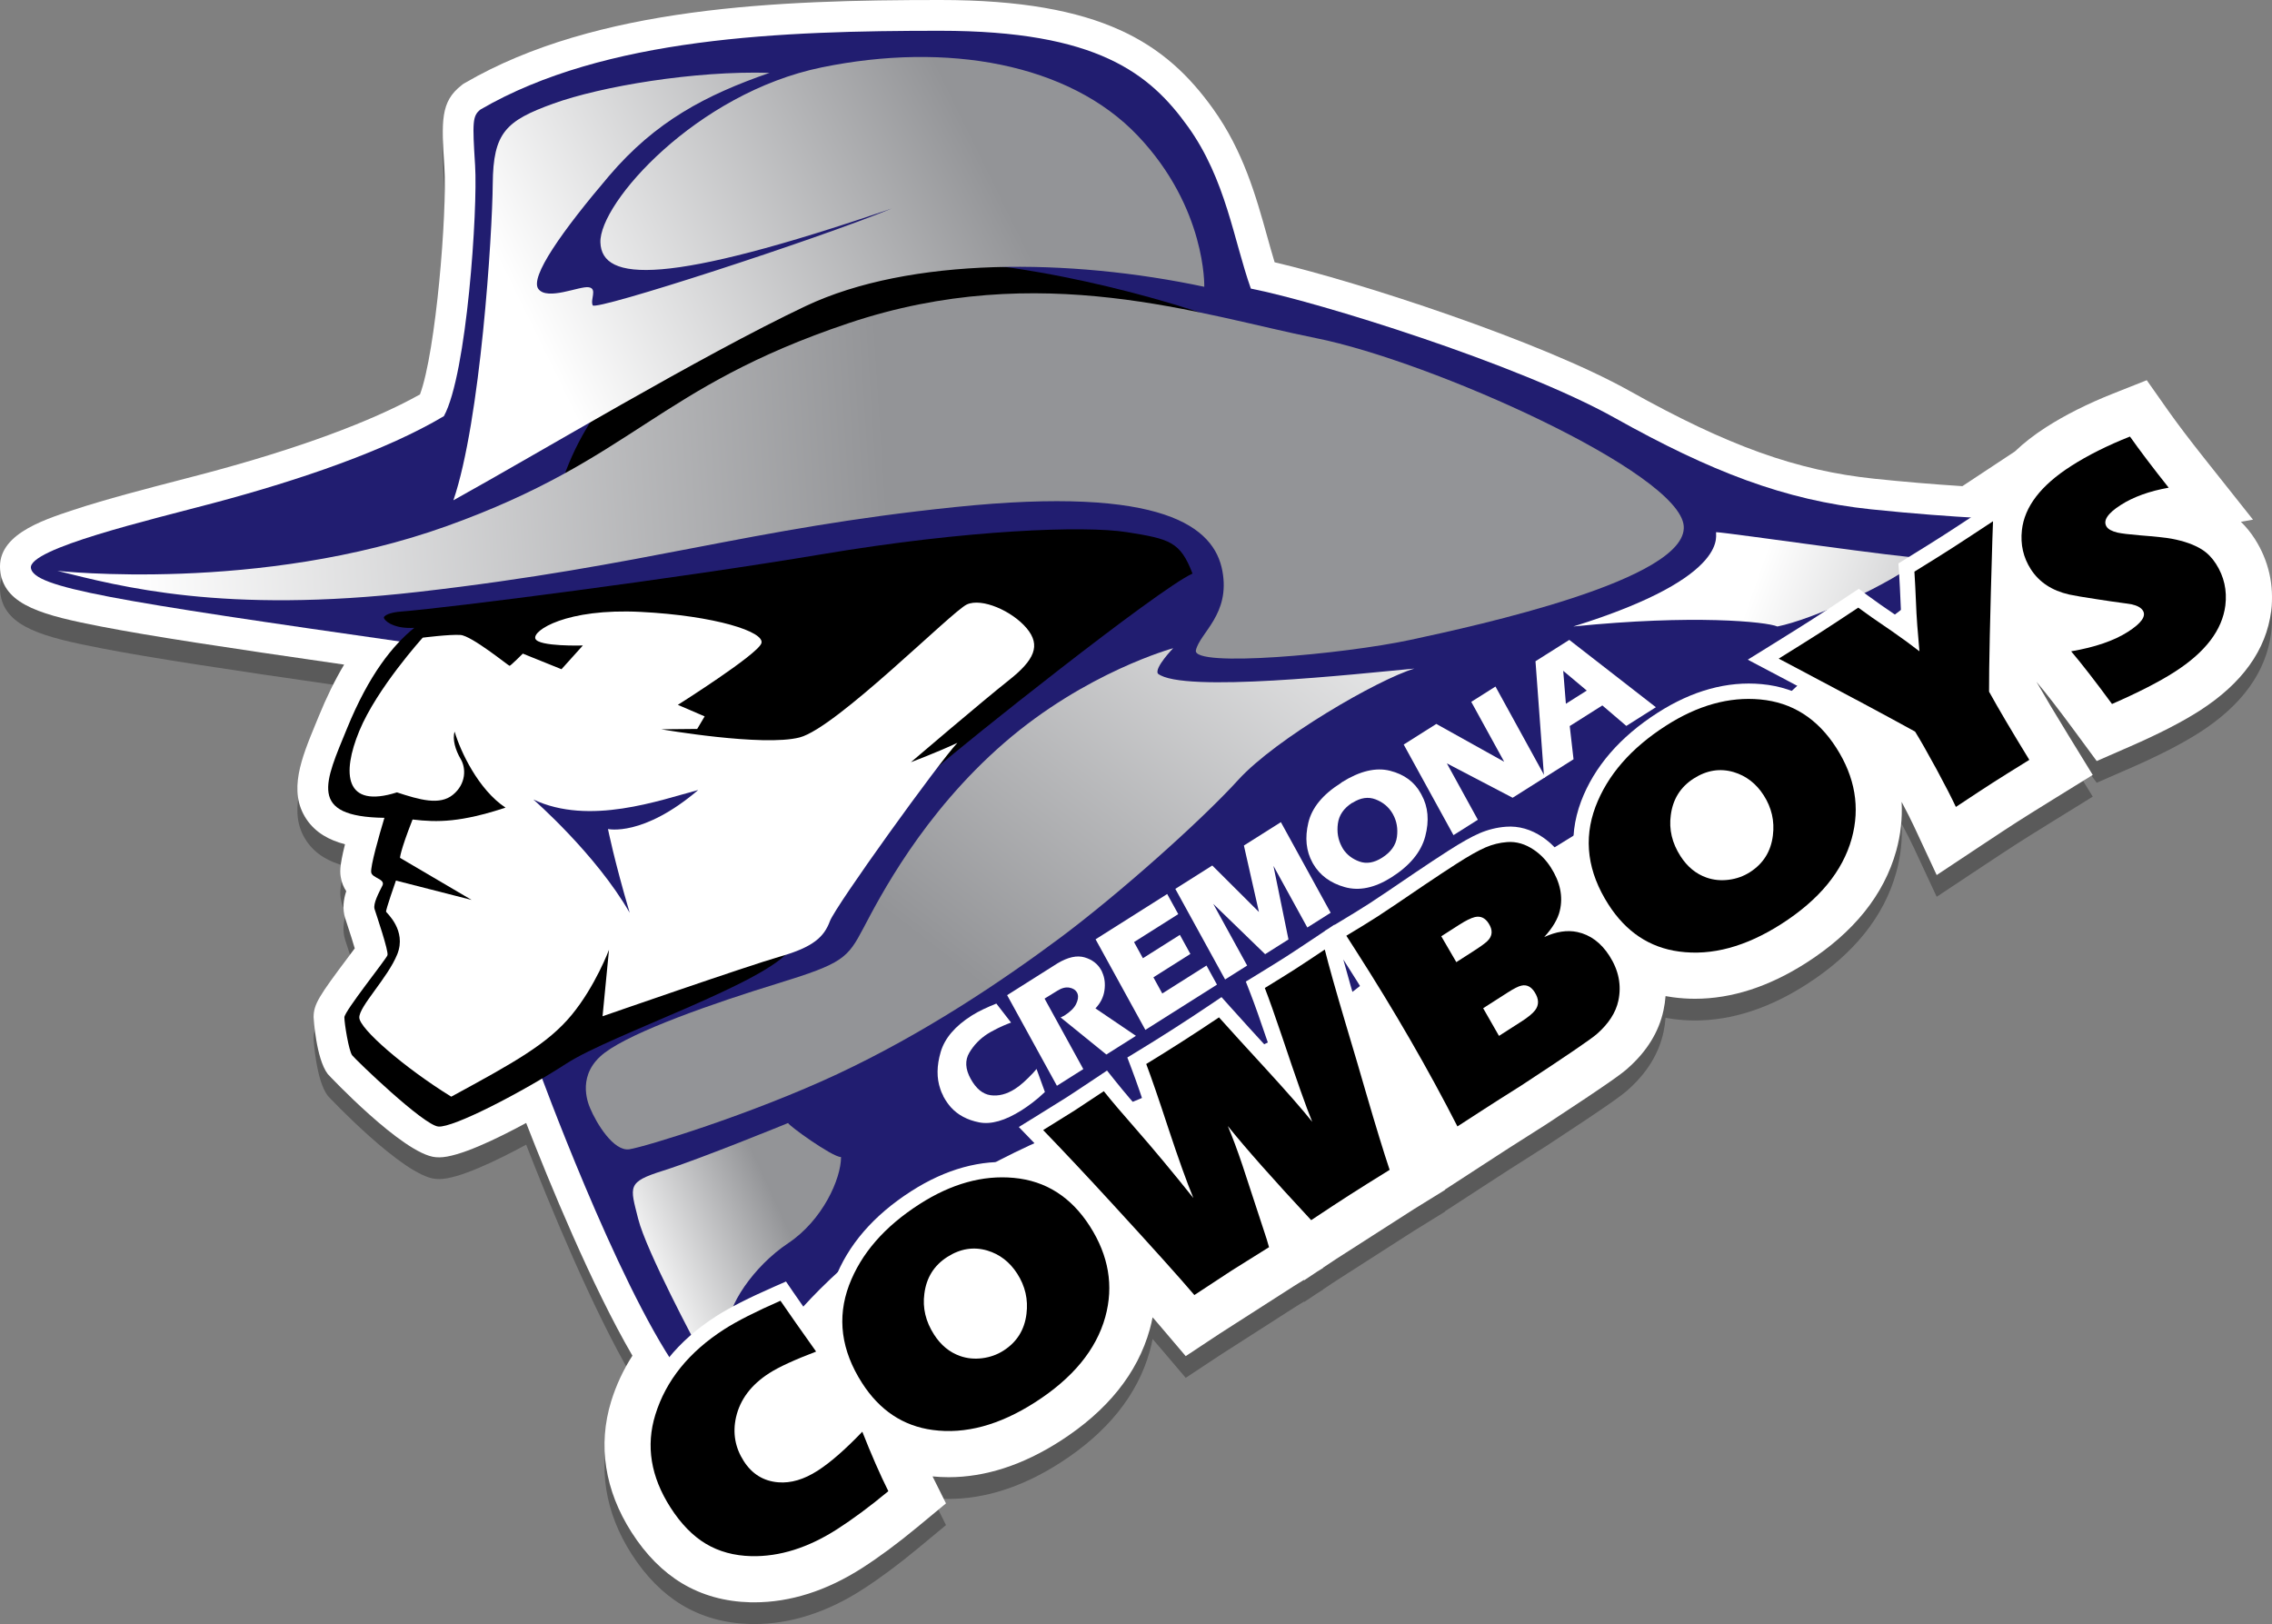 <?xml version="1.0" encoding="utf-8"?>
<!-- Generator: Adobe Illustrator 16.0.0, SVG Export Plug-In . SVG Version: 6.00 Build 0)  -->
<!DOCTYPE svg PUBLIC "-//W3C//DTD SVG 1.1//EN" "http://www.w3.org/Graphics/SVG/1.1/DTD/svg11.dtd">
<svg version="1.1" xmlns="http://www.w3.org/2000/svg" xmlns:xlink="http://www.w3.org/1999/xlink" x="0px" y="0px"
	 width="418.57px" height="299.204px" viewBox="0 0 418.57 299.204" enable-background="new 0 0 418.57 299.204"
	 xml:space="preserve">
<rect x="0" y="0" width="418.57" height="299.204" fill="#808080" stroke="none"/>
<g id="图层_1">
	<path opacity="0.3" d="M138.245,299.197c-4.686-0.117-8.913-1.293-12.589-3.497c-3.538-2.123-6.664-5.28-9.295-9.385
		c-4.956-7.731-6.253-16.096-3.753-24.188c0.914-2.951,2.221-5.753,3.901-8.369c-7.495-12.871-15.314-31.929-19.575-42.873
		c-5.522,2.991-12.486,6.337-16.012,6.337c-0.24,0-0.467-0.012-0.679-0.031c-5.98-0.543-19.743-15.169-19.855-15.313
		c-2.171-2.823-2.613-10.387-2.613-10.457c0-2.397,0.969-3.881,6.413-11.138c0.377-0.503,0.793-1.058,1.167-1.561
		c-0.28-0.962-0.734-2.423-1.462-4.634c-0.14-0.424-0.245-0.745-0.298-0.914c-0.548-1.753-0.312-3.455,0.193-4.992
		c-0.452-0.672-0.818-1.494-0.99-2.497c-0.15-0.882-0.315-1.85,0.761-6.145c-2.836-0.729-5.442-2.102-7.139-4.673
		c-3.376-5.118-0.887-11.161,1.748-17.559l0.527-1.284c1.461-3.575,3.021-6.758,4.702-9.582
		c-22.186-3.196-35.703-5.257-44.689-6.998c-10.606-2.055-17.631-3.851-18.61-9.863c-1.112-6.834,7.323-9.619,13.483-11.653
		c5.922-1.955,13.432-3.902,19.466-5.468c1.75-0.453,3.392-0.879,4.855-1.269c16.915-4.504,30.503-9.508,39.471-14.525
		c2.949-7.929,5.014-33.513,4.496-41.81c-0.535-8.56-0.756-12.104,3.179-15.163l0.3-0.233l0.329-0.191
		C109.892,5.18,143.548,4,173.195,4c29.789,0,41.641,8.007,50.273,20.029c5.592,7.789,7.929,16.155,9.989,23.537
		c0.46,1.646,0.904,3.237,1.366,4.754c15.544,3.638,48.948,14.503,65.391,23.699C318.357,86.166,331,90.702,345.306,92.197
		c5.414,0.566,10.862,1.025,16.224,1.369l9.664-6.385c1.646-1.576,3.565-3.068,5.756-4.473c3.529-2.262,7.672-4.344,12.313-6.187
		l6.235-2.474l3.857,5.481c1.716,2.435,4.019,5.475,6.843,9.031l8.871,11.175l-2.231,0.395c0.959,0.93,1.817,1.985,2.571,3.161
		c2.54,3.965,3.58,8.553,3.01,13.27c-0.909,7.18-5.345,13.352-13.186,18.378c-3.217,2.062-7.501,4.267-12.734,6.551l-6.222,2.719
		l-4.029-5.47c-2.938-3.992-5.315-7.063-7.071-9.135c1.559,2.725,3.548,6.058,5.932,9.938l4.437,7.224l-7.212,4.459
		c-3.063,1.896-5.301,3.292-6.642,4.153c-1.351,0.865-3.592,2.337-6.656,4.37l-8.238,5.467l-4.173-8.961
		c-0.509-1.094-1.277-2.611-2.29-4.526c0.163,3.001-0.167,6.028-0.998,9.035c-2.252,8.086-7.817,15.016-16.547,20.61
		c-6.865,4.401-13.765,6.633-20.508,6.633c-1.356,0-2.729-0.092-4.08-0.274c-0.457-0.062-0.91-0.134-1.358-0.217
		c-0.064,0.869-0.188,1.74-0.375,2.61c-0.848,3.994-3.086,7.612-6.65,10.746c-0.934,0.834-2.96,2.407-14.853,10.201l-6.992,4.447
		c-0.781,0.5-2.395,1.548-4.831,3.132l-6.942,4.513l0.019,0.058l-5.735,3.542l-14.294,9.163l-2.435,1.62l0.013,0.041l-1.104,0.686
		l-2.405,1.601l-0.063-0.067l-1.916,1.19l-13.617,8.729l-6.219,4.115l-4.883-5.744c-0.359-0.423-0.765-0.893-1.215-1.411
		c-0.145,0.741-0.318,1.481-0.522,2.22c-2.251,8.084-7.816,15.015-16.545,20.609c-6.867,4.402-13.767,6.634-20.509,6.634
		c-0.984,0-1.977-0.048-2.964-0.145l2.472,4.97l-5.19,4.3c-3.641,3.017-7.098,5.579-10.275,7.615
		c-6.537,4.19-13.225,6.314-19.879,6.314C138.702,299.204,138.474,299.202,138.245,299.197z"/>
	<path fill="#FFFFFF" d="M138.245,295.197c-4.686-0.117-8.913-1.293-12.589-3.497c-3.538-2.123-6.664-5.28-9.295-9.385
		c-4.956-7.731-6.253-16.096-3.753-24.188c0.914-2.951,2.221-5.753,3.901-8.369c-7.495-12.871-15.314-31.929-19.575-42.873
		c-5.522,2.991-12.486,6.337-16.012,6.337c-0.24,0-0.467-0.012-0.679-0.031c-5.98-0.543-19.743-15.169-19.855-15.313
		c-2.171-2.823-2.613-10.387-2.613-10.457c0-2.397,0.969-3.881,6.413-11.138c0.377-0.503,0.793-1.058,1.167-1.561
		c-0.28-0.962-0.734-2.423-1.462-4.634c-0.14-0.424-0.245-0.745-0.298-0.914c-0.548-1.753-0.312-3.455,0.193-4.992
		c-0.452-0.672-0.818-1.494-0.99-2.497c-0.15-0.882-0.315-1.85,0.761-6.145c-2.836-0.729-5.442-2.102-7.139-4.673
		c-3.376-5.118-0.887-11.161,1.748-17.559l0.527-1.284c1.461-3.575,3.021-6.758,4.702-9.582
		c-22.186-3.196-35.703-5.257-44.689-6.998c-10.606-2.055-17.631-3.851-18.61-9.863c-1.112-6.834,7.323-9.619,13.483-11.653
		c5.922-1.955,13.432-3.902,19.466-5.468c1.75-0.453,3.392-0.879,4.855-1.269c16.915-4.504,30.503-9.508,39.471-14.525
		c2.949-7.929,5.014-33.513,4.496-41.81c-0.535-8.56-0.756-12.104,3.179-15.163l0.3-0.233l0.329-0.191
		C109.892,1.18,143.548,0,173.195,0c29.789,0,41.641,8.007,50.273,20.029c5.592,7.789,7.929,16.155,9.989,23.537
		c0.46,1.646,0.904,3.237,1.366,4.754c15.544,3.638,48.948,14.503,65.391,23.699C318.357,82.166,331,86.702,345.306,88.197
		c5.414,0.566,10.862,1.025,16.224,1.369l9.664-6.385c1.646-1.576,3.565-3.068,5.756-4.473c3.529-2.262,7.672-4.344,12.313-6.187
		l6.235-2.474l3.857,5.481c1.716,2.435,4.019,5.475,6.843,9.031l8.871,11.175l-2.231,0.395c0.959,0.93,1.817,1.985,2.571,3.161
		c2.54,3.965,3.58,8.553,3.01,13.27c-0.909,7.18-5.345,13.352-13.186,18.378c-3.217,2.062-7.501,4.267-12.734,6.551l-6.222,2.719
		l-4.029-5.47c-2.938-3.992-5.315-7.063-7.071-9.135c1.559,2.725,3.548,6.058,5.932,9.938l4.437,7.224l-7.212,4.459
		c-3.063,1.896-5.301,3.292-6.642,4.153c-1.351,0.865-3.592,2.337-6.656,4.37l-8.238,5.467l-4.173-8.961
		c-0.509-1.094-1.277-2.611-2.29-4.526c0.163,3.001-0.167,6.028-0.998,9.035c-2.252,8.086-7.817,15.016-16.547,20.61
		c-6.865,4.401-13.765,6.633-20.508,6.633c-1.356,0-2.729-0.092-4.08-0.274c-0.457-0.062-0.91-0.134-1.358-0.217
		c-0.064,0.869-0.188,1.74-0.375,2.61c-0.848,3.994-3.086,7.612-6.65,10.746c-0.934,0.834-2.96,2.407-14.853,10.201l-6.992,4.447
		c-0.781,0.5-2.395,1.548-4.831,3.132l-6.942,4.513l0.019,0.058l-5.735,3.542l-14.294,9.163l-2.435,1.62l0.013,0.041l-1.104,0.686
		l-2.405,1.601l-0.063-0.067l-1.916,1.19l-13.617,8.729l-6.219,4.115l-4.883-5.744c-0.359-0.423-0.765-0.893-1.215-1.411
		c-0.145,0.741-0.318,1.481-0.522,2.22c-2.251,8.084-7.816,15.015-16.545,20.609c-6.867,4.402-13.767,6.634-20.509,6.634
		c-0.984,0-1.977-0.048-2.964-0.145l2.472,4.97l-5.19,4.3c-3.641,3.017-7.098,5.579-10.275,7.615
		c-6.537,4.19-13.225,6.314-19.879,6.314C138.702,295.204,138.474,295.202,138.245,295.197z"/>
</g>
<g id="图层_1_copy">
	<path fill="#211D70" d="M344.716,93.835c-15.938-1.666-29.604-6.989-47.27-16.869c-17.668-9.881-54.668-21.381-67-23.797
		c-3.168-8.917-4.584-20.084-11.584-29.834S202.195,5.669,173.195,5.669s-61.75,1.166-84.667,14.5c-1.5,1.166-1.5,2.333-1,10.333
		s-1.5,38.417-5.75,46.167c-10.5,6.25-26.312,11.712-42.417,16c-11.583,3.083-34.25,8.416-33.667,12
		c0.583,3.583,14.75,5.916,70.167,13.833c8.833,11.583,6.25,15.917,6.25,15.917l1.083,44.083l16.083,18.583
		c0,0,14.167,38.833,25.5,55.166c12.083-2.166,21.75-9.832,21.75-9.832s15.447-19.334,45.974-32.667
		c14.942-6.417,33.36-13.444,45.61-20.015c12.25-6.568,17.25-12.516,17.25-12.516l9.834-8.553l19.486-11.5l10.264-6.334l26.166-13
		l7.166-8.875l4.918-4.542l10.5-3.5l4.582-7.083l23.918-18.083C372.196,95.752,360.653,95.502,344.716,93.835z"/>
	<linearGradient id="SVGID_1_" gradientUnits="userSpaceOnUse" x1="322.588" y1="109.306" x2="386.335" y2="131.805">
		<stop  offset="0" style="stop-color:#FFFFFF"/>
		<stop  offset="1" style="stop-color:#939497"/>
	</linearGradient>
	<path fill="url(#SVGID_1_)" d="M316.196,98.044c-0.5-0.025,3.811,8-26.346,17.375c22.096-2.25,35.596-0.875,37.596,0
		c6.326-1.242,21.125-7.875,26.75-12.625C351.204,102.9,318.696,98.169,316.196,98.044z"/>
	<path d="M207.633,98.044c-7.875-1.25-29.375-0.438-56.188,4.063s-68.75,9.875-77.563,10.563c-1.938,0.125-3.396,0.745-3.125,1.25
		c0.481,0.896,2.375,1.938,5.563,1.75c-3.938,3.188-8.313,8.563-12.375,18.5s-7.346,16.303,6.875,16.5
		c-1,3.313-2.612,9-2.431,10.063s2.681,1.188,2.056,2.438s-1.75,3.313-1.438,4.313s2.625,7.75,2.375,8.5s-7.938,10.313-7.938,11.438
		s0.813,6.188,1.438,7s13.125,12.875,15.875,13.125s15.313-6.25,23.625-11.625s37.063-14.875,41.313-21.125
		s4.938-10.875,4.938-10.875l5.688-21.188l12.438,0.188c0,0,0.195,1.877,4.066-1.656c3.871-3.531,40.56-32.781,46.872-35.594
		C217.446,99.794,215.509,99.294,207.633,98.044z"/>
	<linearGradient id="SVGID_2_" gradientUnits="userSpaceOnUse" x1="117.616" y1="235.437" x2="143.864" y2="223.438">
		<stop  offset="0" style="stop-color:#FFFFFF"/>
		<stop  offset="1" style="stop-color:#939497"/>
	</linearGradient>
	<path fill="url(#SVGID_2_)" d="M145.195,206.896c0,0.398,8.125,6.273,9.75,6.273c0,4-3.375,11.625-9.75,15.875
		s-11.375,11.75-11,15.625c-2,3-5.735,3.375-5.735,3.375s-9.39-17.5-10.89-23.5s-2.125-6.75,4.625-8.875
		S145.195,206.896,145.195,206.896z"/>
	<linearGradient id="SVGID_3_" gradientUnits="userSpaceOnUse" x1="247.023" y1="79.347" x2="172.777" y2="175.342">
		<stop  offset="0" style="stop-color:#FFFFFF"/>
		<stop  offset="1" style="stop-color:#939497"/>
	</linearGradient>
	<path fill="url(#SVGID_3_)" d="M213.321,124.107c-0.688-1.063,2.813-4.688,2.813-4.688s-16.063,4.375-31.126,17.438
		s-23,28.563-25.938,34.125s-3.75,6.5-15.75,10.188s-26.625,8.813-31.875,12.75s-3.19,9.125-2.75,10.188
		c1.197,2.885,4.375,8.063,7.25,7.625s22.5-6.438,38.375-13.875s30.125-17,40.875-25s26.001-21.563,32.938-29.188
		s25.75-18.5,32.438-20.5C249.821,124.169,217.821,127.732,213.321,124.107z"/>
	<path fill="#FFFFFF" d="M189.133,115.732c-2.688-3.188-8.25-5.625-11-4.375s-24.063,22.75-30.813,24.5s-25.5-1.5-25.5-1.5
		l6.625-0.063l1.375-2.313l-4.938-2.125c0,0,14.563-9.188,15.375-11.313s-8.563-5.125-22.25-5.813s-19.938,3.438-19.375,4.938
		s8.75,1.25,8.75,1.25l-3.938,4.375l-7.125-2.875c0,0-2.25,2.25-2.438,2.25s-7-5.563-9.063-5.688s-6.938,0.5-6.938,0.5
		s-8.438,9.313-11.688,17.188s-2.688,14.375,6.938,11.313c4.188,1.375,7.875,2.438,10.313,0.438s2.438-4.875,1.438-6.563
		s-1.563-3.688-1.125-5.063c1.063,3.625,4.375,10.688,9.375,14c-8.188,2.688-12.438,2.75-17.125,2.188
		c-2.313,5.875-2.313,7.063-2.313,7.063l13.188,7.75l-13.938-3.563c0,0-1.938,5.5-1.813,5.75s3.813,3.438,2.063,7.813
		s-7.063,9.625-7,11.688s8.25,9.188,16.938,14.563c11.625-6.313,17.813-9.75,22.188-15.063s6.875-12,6.875-12l-1.188,12.25
		c0,0,26.688-9.283,32.75-11.017s8.063-3.608,9.125-6.483s20.125-29.313,23.5-32.875c-3.875,1.813-8.563,3.563-8.563,3.563
		s13.25-11.313,18-15.063S191.82,118.919,189.133,115.732z"/>
	<path d="M167.862,47.835c-25.333-0.166-60,15.334-66,47.5c41.833-3.5,71.667-16.833,71.667-16.833l47.396-20.968
		C220.925,57.535,193.196,48.002,167.862,47.835z"/>
	<linearGradient id="SVGID_4_" gradientUnits="userSpaceOnUse" x1="24.031" y1="99.603" x2="163.524" y2="90.603">
		<stop  offset="0" style="stop-color:#FFFFFF"/>
		<stop  offset="1" style="stop-color:#939497"/>
	</linearGradient>
	<path fill="url(#SVGID_4_)" d="M10.57,105.169c0,0,37.25,4.125,71.75-8.25s38.625-25.5,74-37.375s64.876-1.5,86.126,2.75
		s67,24.75,67.75,34.625s-38,18.314-50.375,20.97s-40.25,5.155-39.5,1.905s6.375-6.625,4.875-14.625s-10.625-15.75-49.251-11.75
		c-38.625,4-56.25,10.75-98.875,15.625C41.066,113.162,22.195,108.044,10.57,105.169z"/>
	<linearGradient id="SVGID_5_" gradientUnits="userSpaceOnUse" x1="100.544" y1="65.878" x2="180.041" y2="26.88">
		<stop  offset="0" style="stop-color:#FFFFFF"/>
		<stop  offset="1" style="stop-color:#939497"/>
	</linearGradient>
	<path fill="url(#SVGID_5_)" d="M209.612,25.002c-12.667-13.333-35.167-17.333-58.25-12.583c-23.083,4.75-41,25-40.75,32.25
		s12,8,53.667-6.25c-14,5.75-54.583,18.916-55.083,17.833s0.917-3.083-0.75-3.333s-7.583,2.5-9.25,0.333s4.417-10.75,13-20.833
		c8.583-10.084,17.833-14.917,29.583-19c-13.833-0.417-31.083,2.5-39.833,5.666c-8.75,3.167-11.083,5.334-11.167,14.75
		c-0.083,9.417-2.25,43.667-7.25,58.334c15.5-8.584,45.5-26.584,64.833-35.75c19.333-9.167,48.833-8.834,73.5-3.584
		C221.862,52.835,222.28,38.335,209.612,25.002z"/>
	<path fill="#FFFFFF" d="M183.539,184.867l2.728,3.523c-0.441,0.159-0.942,0.359-1.503,0.605c-0.562,0.245-1.118,0.519-1.673,0.82
		c-0.188,0.094-0.373,0.193-0.557,0.297c-0.183,0.104-0.363,0.211-0.541,0.324c-0.019,0.012-0.032,0.02-0.041,0.025
		c-0.009,0.006-0.022,0.014-0.04,0.025c-1.397,0.906-2.51,2.059-3.337,3.457s-0.746,2.998,0.246,4.802
		c1.001,1.823,2.228,2.833,3.681,3.032s2.937-0.18,4.451-1.137c0.551-0.349,1.112-0.781,1.68-1.299
		c0.567-0.516,1.131-1.072,1.691-1.67c0.104-0.114,0.211-0.236,0.32-0.366c0.108-0.13,0.215-0.251,0.32-0.367l1.538,4.24
		c-0.738,0.71-1.479,1.348-2.223,1.915c-0.744,0.567-1.437,1.054-2.078,1.459c-3.027,1.914-5.631,2.654-7.812,2.223
		c-2.182-0.432-3.91-1.352-5.186-2.756c-0.25-0.279-0.483-0.574-0.703-0.887c-0.219-0.311-0.417-0.629-0.596-0.953
		c-0.01-0.018-0.024-0.045-0.045-0.081c-0.02-0.036-0.044-0.081-0.074-0.136c-0.012-0.065-0.027-0.115-0.047-0.152
		c-0.02-0.036-0.035-0.063-0.044-0.081c-0.09-0.163-0.172-0.333-0.249-0.517c-0.077-0.183-0.146-0.375-0.21-0.578
		c-0.698-2.014-0.676-4.287,0.067-6.822c0.743-2.535,2.654-4.775,5.735-6.723c0.623-0.394,1.325-0.776,2.104-1.148
		c0.78-0.371,1.583-0.721,2.411-1.049L183.539,184.867z"/>
	<path fill="#FFFFFF" d="M194.84,177.468c1.917-1.139,3.577-1.502,4.98-1.088c1.402,0.414,2.421,1.197,3.055,2.352
		c0.04,0.072,0.077,0.141,0.112,0.203c0.035,0.063,0.063,0.137,0.085,0.221c0.444,0.982,0.578,2.089,0.401,3.316
		c-0.176,1.23-0.729,2.332-1.656,3.307l7.457,5.057l-5.449,3.443l-8.438-6.841c0.064-0.017,0.124-0.036,0.183-0.061
		c0.058-0.024,0.114-0.054,0.167-0.087c0.018-0.012,0.036-0.023,0.054-0.035c0.018-0.01,0.035-0.021,0.053-0.033
		c0.046-0.004,0.086-0.018,0.122-0.041c0.035-0.022,0.071-0.045,0.107-0.066c1.086-0.688,1.808-1.393,2.166-2.117
		c0.357-0.723,0.457-1.34,0.299-1.848c-0.013-0.065-0.031-0.119-0.056-0.165c-0.024-0.044-0.047-0.086-0.067-0.122
		c-0.267-0.486-0.74-0.79-1.417-0.908c-0.677-0.119-1.417,0.074-2.217,0.582l-2.339,1.441l7.136,12.986l-4.862,3.072l-9.172-16.692
		L194.84,177.468z"/>
	<path fill="#FFFFFF" d="M215.032,164.707l2.037,3.705l-8.146,5.149l1.634,2.976l6.813-4.305l1.932,3.518l-6.811,4.305l1.635,2.977
		l8.146-5.15l1.934,3.518l-13.195,8.34l-9.172-16.692L215.032,164.707z"/>
	<path fill="#FFFFFF" d="M233.075,175.792l-9.557-9.27l6.244,11.363l-4.061,2.566l-9.172-16.692l6.811-4.306l8.594,8.565
		l-2.77-12.245l6.813-4.305l9.172,16.691l-4.301,2.718l-6.244-11.362l2.771,13.558L233.075,175.792z"/>
	<path fill="#FFFFFF" d="M256.091,142c2.607,0.662,4.49,2.047,5.65,4.157l0.162,0.298c1.209,2.201,1.432,4.744,0.668,7.634
		c-0.764,2.889-2.848,5.407-6.248,7.558c-3.063,1.936-5.92,2.533-8.572,1.79c-2.65-0.741-4.598-2.179-5.84-4.309
		c-0.02-0.036-0.043-0.077-0.066-0.122c-0.025-0.045-0.047-0.086-0.066-0.122c-1.15-2.091-1.4-4.522-0.75-7.29
		s2.641-5.205,5.971-7.31l0.227-0.18C250.53,142.04,253.485,141.338,256.091,142z M246.479,151.721
		c-0.209,1.541,0.023,2.948,0.699,4.222c0.012,0.02,0.018,0.032,0.023,0.041c0.006,0.01,0.012,0.022,0.021,0.041
		c0.029,0.053,0.063,0.113,0.098,0.176c0.033,0.063,0.072,0.131,0.111,0.203c0.713,1.079,1.721,1.853,3.02,2.318
		c1.301,0.467,2.689,0.232,4.168-0.701c1.619-1.024,2.533-2.299,2.738-3.826s-0.035-2.913-0.719-4.157
		c-0.01-0.019-0.023-0.04-0.039-0.067c-0.014-0.027-0.031-0.059-0.051-0.096c-0.709-1.203-1.742-2.068-3.1-2.597
		c-1.359-0.527-2.768-0.329-4.227,0.595l-0.148,0.057C247.552,148.916,246.687,150.179,246.479,151.721z"/>
	<path fill="#FFFFFF" d="M271.05,129.302l4.461-2.82l9.172,16.693l-6.01,3.798l-12.119-6.337l5.709,10.39l-4.488,2.836
		l-9.172-16.692l6.01-3.799l12.502,6.969L271.05,129.302z"/>
	<path fill="#FFFFFF" d="M289.108,117.889l15.957,12.404l-5.449,3.444l-4.414-3.773l-6.01,3.799l0.699,6.119l-5.422,3.428
		l-1.586-21.487L289.108,117.889z M292.329,127.225l-4.338-3.638l0.492,6.068L292.329,127.225z"/>
	<path fill="#FFFFFF" d="M324.544,126.039c-6.324-0.588-12.783,1.188-19.156,5.273c-6.941,4.449-11.686,9.937-14.107,16.324
		c-2.568,6.867-1.674,13.777,2.66,20.537c3.689,5.754,8.742,9.099,15.018,9.94c1.094,0.147,2.213,0.224,3.322,0.224
		c5.641,0,11.512-1.931,17.449-5.737c7.521-4.82,12.277-10.655,14.141-17.347c1.799-6.511,0.727-12.91-3.189-19.02
		C336.743,130.09,331.313,126.66,324.544,126.039z M323.806,153.566c-0.254,2.102-1.186,3.602-2.932,4.721
		c-0.834,0.535-1.736,0.857-2.762,0.984c-1.004,0.127-1.912,0.04-2.785-0.269c-1.346-0.473-2.441-1.394-3.352-2.813
		c-1.178-1.837-1.623-3.671-1.355-5.635c0.268-2.119,1.199-3.624,2.934-4.735c1.156-0.74,2.266-1.101,3.396-1.101
		c0.533,0,1.088,0.083,1.627,0.241c1.65,0.495,2.945,1.503,3.957,3.083C323.642,149.769,324.058,151.572,323.806,153.566z"/>
	<path fill="#FFFFFF" d="M298.896,174.576c-1.971-3.071-4.57-4.969-7.732-5.643c-0.369-0.078-0.742-0.135-1.121-0.173
		c0.027-0.101,0.053-0.202,0.076-0.304c0.816-3.387,0.135-6.812-2.025-10.181c-1.049-1.636-2.354-2.991-3.871-4.025
		c-2.131-1.46-4.438-2.118-6.771-1.939c-1.68,0.125-3.332,0.532-4.91,1.213c-1.449,0.626-3.322,1.679-5.727,3.22
		c-1.781,1.143-3.74,2.434-5.832,3.846c-4.566,3.113-7.518,5.101-8.773,5.904c-1.555,0.998-3.447,2.164-5.627,3.467l-0.725,0.441
		l-0.016-0.059l-1.123,0.751l-0.633,0.386l0.016,0.026l-1.609,1.076c-2.568,1.716-4.434,2.946-5.545,3.659
		c-1.146,0.734-2.967,1.866-5.41,3.361l-2.02,1.238l0.857,2.207c0.742,1.906,1.789,4.859,3.113,8.77
		c0.219,0.656,0.432,1.293,0.641,1.911c-2.898-3.153-5.396-5.903-7.443-8.187l-1.648-1.842l-2.049,1.383
		c-2.068,1.396-4.266,2.84-6.535,4.294c-0.248,0.159-0.494,0.317-0.742,0.476l-0.006-0.008l0.004,0.009
		c-2.035,1.298-4.055,2.557-6.012,3.749l-2.011,1.225l0.834,2.201c0.802,2.115,1.925,5.349,3.345,9.637
		c-0.111-0.13-0.225-0.259-0.336-0.387c-2.561-2.908-4.566-5.268-5.96-7.014l-1.625-2.034l-2.165,1.446
		c-2.561,1.712-4.358,2.9-5.343,3.531c-0.959,0.615-2.838,1.784-5.743,3.574l-2.998,1.85l2.447,2.533
		c2.53,2.619,5.251,5.494,8.124,8.577c-3.18-2.636-6.936-4.167-11.234-4.562c-6.325-0.59-12.783,1.189-19.157,5.273
		c-6.939,4.448-11.684,9.936-14.106,16.324c-1.456,3.893-1.796,7.798-1.031,11.682l-0.071-0.1c-2.871-4.037-5.07-7.174-6.538-9.32
		l-1.327-1.941l-2.152,0.945c-4.722,2.071-8.227,3.854-10.713,5.447c-7.079,4.537-11.758,10.36-13.91,17.309
		c-2.021,6.539-0.975,13.084,3.109,19.455c2.156,3.363,4.658,5.914,7.437,7.582c2.825,1.693,6.117,2.6,9.791,2.691
		c0.19,0.004,0.379,0.006,0.57,0.006c5.552,0,11.211-1.823,16.82-5.419c2.985-1.913,6.255-4.339,9.717-7.208l1.729-1.433l-1-2.011
		c-1.501-3.021-3.082-6.633-4.697-10.735l-0.391-0.993c2.94,2.477,6.396,3.992,10.334,4.521c1.095,0.147,2.213,0.224,3.323,0.224
		c5.64,0,11.511-1.931,17.45-5.737c7.52-4.82,12.277-10.655,14.14-17.347c1.799-6.512,0.727-12.91-3.189-19.02
		c-0.282-0.44-0.575-0.863-0.872-1.275c0.166,0.181,0.329,0.357,0.496,0.539c7.36,8.021,12.437,13.668,15.087,16.785l1.627,1.914
		l2.096-1.387l13.686-8.771l1.83-1.137l-1.047-3.585l-0.027-0.087c-0.859-2.629-1.602-4.899-2.23-6.813
		c1.736,1.915,3.629,3.972,5.672,6.167l1.641,1.762l2.004-1.333l14.375-9.215l1.912-1.181l-0.713-2.131
		c-1.072-3.197-2.512-7.893-4.275-13.941c-0.949-3.313-2.217-7.615-3.764-12.781c-1.377-4.637-2.445-8.366-3.193-11.141
		c7.031,10.98,13.258,21.762,18.51,32.047l1.432,2.803l2.639-1.715c2.453-1.596,4.078-2.65,4.879-3.163l6.928-4.406
		c11.104-7.276,13.439-9.022,14.217-9.717c2.629-2.312,4.26-4.895,4.85-7.673C301.688,181.357,301.007,177.871,298.896,174.576z
		 M156.814,261.808c-2.977,3.111-5.579,5.391-7.733,6.771c-1.767,1.131-3.436,1.705-4.96,1.705c-0.169,0-0.338-0.007-0.51-0.021
		c-1.817-0.146-3.152-0.978-4.202-2.615c-1.181-1.843-1.522-3.778-1.046-5.908c0.581-2.552,2.183-4.639,4.897-6.378
		c1.582-1.014,4.309-2.263,8.104-3.71l2.301-0.879c0.669,1.856,1.584,3.705,2.762,5.543c0.771,1.203,1.606,2.295,2.496,3.287
		L156.814,261.808z M186.293,241.708c-0.255,2.102-1.187,3.602-2.932,4.721c-0.834,0.535-1.736,0.857-2.762,0.984
		c-1.002,0.127-1.911,0.04-2.785-0.269c-1.345-0.473-2.442-1.394-3.352-2.813c-1.178-1.837-1.622-3.671-1.354-5.634
		c0.269-2.12,1.2-3.626,2.935-4.736c1.155-0.741,2.266-1.101,3.395-1.101c0.534,0,1.088,0.083,1.628,0.24
		c1.649,0.496,2.944,1.504,3.956,3.084C186.128,237.912,186.544,239.713,186.293,241.708z M278.737,185.826l-1.598,1.023
		l-0.096-0.167l2.191-1.404c0.521-0.334,0.898-0.551,1.16-0.69C280.19,184.789,279.722,185.195,278.737,185.826z"/>
	<path fill="#FFFFFF" d="M410.636,102.352c-0.938-1.462-2.092-2.637-3.443-3.497c-1.723-1.088-3.938-1.893-6.58-2.388
		c-1.107-0.21-3.156-0.431-6.246-0.675c-1.016-0.086-1.775-0.164-2.342-0.233c0.064-0.043,0.131-0.087,0.201-0.132
		c2.01-1.288,4.637-2.227,7.805-2.787l4.684-0.829l-2.957-3.725c-2.9-3.653-5.268-6.78-7.039-9.294l-1.285-1.826l-2.078,0.824
		c-4.303,1.709-8.119,3.623-11.346,5.691c-5.496,3.522-8.844,7.532-9.979,11.939l0.172-4.79l-4.592,3.034
		c-3.617,2.39-6.09,4.01-7.561,4.951c-1.648,1.057-3.953,2.498-6.846,4.283l-1.465,0.903l0.125,1.716
		c0.078,1.05,0.203,3.604,0.375,7.594c0.004,0.162,0.016,0.427,0.051,0.928c-0.027-0.019-0.053-0.037-0.08-0.055
		c-2.855-1.934-4.93-3.383-6.164-4.309l-1.604-1.202l-1.668,1.108c-2.963,1.971-5.32,3.517-7.002,4.594
		c-1.654,1.062-4.205,2.66-7.578,4.753l-4.203,2.606l7.578,4.001c9.029,4.767,16.162,8.589,21.221,11.368
		c0.85,1.41,2.02,3.48,3.48,6.162c1.59,2.948,2.766,5.233,3.492,6.793l1.391,2.986l2.746-1.822c3.1-2.057,5.365-3.544,6.729-4.418
		c1.357-0.871,3.621-2.285,6.723-4.204l2.404-1.486l-1.479-2.407c-2.947-4.799-5.299-8.771-7-11.819
		c0.002-4.347,0.188-12.797,0.549-25.138c0.316,1.706,0.949,3.326,1.92,4.839c1.939,3.024,4.904,5.011,8.836,5.906
		c1.008,0.221,2.779,0.521,5.418,0.921l2.584,0.39c0.912,0.124,1.592,0.218,2.096,0.288c-0.051,0.034-0.104,0.068-0.158,0.103
		c-2.238,1.436-5.412,2.513-9.432,3.201l-4.906,0.841l3.227,3.791c1.855,2.179,4.346,5.391,7.402,9.545l1.344,1.824l2.074-0.906
		c4.959-2.165,8.977-4.227,11.943-6.129c6.359-4.076,9.932-8.877,10.617-14.285C413.206,108.439,412.481,105.233,410.636,102.352z"
		/>
	<path d="M158.863,263.767c1.652,4.196,3.251,7.849,4.797,10.959c-3.386,2.805-6.531,5.141-9.438,7.003
		c-5.345,3.427-10.61,5.081-15.798,4.966c-3.185-0.08-5.983-0.842-8.396-2.289c-2.412-1.447-4.581-3.674-6.508-6.68
		c-3.629-5.662-4.559-11.357-2.788-17.088c1.957-6.321,6.201-11.574,12.731-15.761c2.338-1.499,5.779-3.245,10.322-5.237
		c1.501,2.195,3.69,5.316,6.567,9.363c-3.996,1.523-6.87,2.848-8.624,3.973c-3.341,2.141-5.384,4.854-6.131,8.135
		c-0.646,2.889-0.171,5.578,1.423,8.066c1.531,2.389,3.651,3.693,6.36,3.912c2.313,0.189,4.723-0.518,7.229-2.123
		C152.966,269.457,155.716,267.056,158.863,263.767z"/>
	<path d="M169.403,221.841c5.862-3.758,11.65-5.37,17.364-4.838c5.884,0.541,10.555,3.508,14.013,8.902
		c3.479,5.429,4.427,11.008,2.844,16.734c-1.677,6.023-5.989,11.262-12.938,15.716c-6.563,4.208-12.852,5.905-18.863,5.091
		c-5.44-0.729-9.777-3.617-13.01-8.66c-3.843-5.996-4.64-12.002-2.392-18.016C158.629,230.951,162.956,225.974,169.403,221.841z
		 M174.511,231.576c-2.439,1.563-3.844,3.818-4.216,6.767c-0.355,2.608,0.238,5.114,1.78,7.519c1.252,1.955,2.853,3.274,4.799,3.959
		c1.28,0.451,2.64,0.588,4.079,0.406c1.439-0.18,2.752-0.65,3.938-1.41c2.455-1.574,3.86-3.829,4.216-6.768
		c0.333-2.641-0.232-5.105-1.699-7.393c-1.381-2.156-3.224-3.578-5.528-4.27C179.356,229.648,176.899,230.044,174.511,231.576z"/>
	<path d="M220.038,238.589c-2.684-3.158-7.736-8.779-15.159-16.865c-4.615-5.031-8.848-9.539-12.7-13.527
		c2.871-1.77,4.799-2.971,5.785-3.602c1.002-0.643,2.798-1.83,5.388-3.561c1.432,1.793,3.447,4.164,6.046,7.117
		c3.17,3.623,6.656,7.811,10.455,12.563c-1.229-2.982-2.744-7.207-4.551-12.671c-1.799-5.491-3.178-9.497-4.133-12.019
		c2.201-1.342,4.473-2.762,6.813-4.262c2.305-1.477,4.5-2.92,6.59-4.33c2.32,2.59,5.186,5.737,8.598,9.441
		c3.928,4.291,6.789,7.56,8.582,9.805c-1.072-2.59-2.93-7.844-5.578-15.76c-1.342-3.971-2.395-6.936-3.158-8.898
		c2.453-1.502,4.273-2.633,5.459-3.393c1.137-0.729,3-1.958,5.59-3.689c0.719,2.887,2.012,7.477,3.879,13.773
		c1.553,5.179,2.805,9.43,3.758,12.755c1.789,6.136,3.227,10.822,4.311,14.062c-3.088,1.908-5.533,3.441-7.338,4.598
		c-1.787,1.146-4.158,2.701-7.117,4.668c-6.963-7.482-12.082-13.262-15.355-17.34c0.861,2.041,1.762,4.457,2.701,7.248
		c0.605,1.826,2.088,6.344,4.445,13.551l0.443,1.52c-3.523,2.188-5.811,3.617-6.863,4.293
		C225.792,234.793,223.495,236.3,220.038,238.589z"/>
	<path d="M268.503,207.523c-5.348-10.475-11.602-21.3-18.764-32.475c-0.504-0.783-1.07-1.669-1.703-2.654
		c2.215-1.325,4.115-2.496,5.701-3.514c1.287-0.824,4.234-2.807,8.842-5.949c2.072-1.398,3.994-2.666,5.764-3.801
		c2.256-1.445,4.027-2.445,5.32-3.004c1.293-0.557,2.625-0.887,3.998-0.988c1.707-0.129,3.359,0.355,4.959,1.451
		c1.213,0.826,2.24,1.898,3.086,3.217c1.734,2.705,2.287,5.369,1.656,7.988c-0.363,1.527-1.32,3.143-2.869,4.842
		c2.203-1.01,4.23-1.32,6.084-0.93c2.402,0.512,4.379,1.978,5.932,4.398c1.701,2.656,2.248,5.404,1.643,8.244
		c-0.463,2.182-1.779,4.228-3.949,6.137c-1.035,0.922-5.668,4.08-13.898,9.474l-4.15,2.624l-2.756,1.768
		C272.597,204.865,270.966,205.922,268.503,207.523z M268.298,177.257l3.131-2.008c1.285-0.824,2.148-1.447,2.584-1.867
		c0.965-0.925,1.045-2.014,0.24-3.266c-0.652-1.019-1.5-1.406-2.545-1.16c-0.715,0.174-1.662,0.642-2.85,1.402l-3.332,2.135
		L268.298,177.257z M276.159,190.845l4.107-2.633c1.27-0.814,2.119-1.512,2.549-2.092c0.742-0.973,0.713-2.084-0.09-3.338
		c-0.652-1.018-1.463-1.418-2.43-1.199c-0.523,0.102-1.389,0.537-2.59,1.308l-4.461,2.858L276.159,190.845z"/>
	<path d="M306.917,133.699c5.861-3.758,11.65-5.37,17.363-4.838c5.885,0.541,10.557,3.508,14.014,8.902
		c3.479,5.429,4.428,11.008,2.844,16.734c-1.678,6.023-5.988,11.262-12.938,15.716c-6.564,4.208-12.852,5.905-18.863,5.091
		c-5.439-0.729-9.777-3.617-13.01-8.66c-3.844-5.996-4.641-12.002-2.393-18.016C296.142,142.808,300.47,137.832,306.917,133.699z
		 M312.024,143.433c-2.439,1.563-3.844,3.818-4.217,6.767c-0.355,2.608,0.238,5.114,1.781,7.519
		c1.252,1.955,2.852,3.274,4.799,3.959c1.279,0.451,2.639,0.588,4.078,0.406c1.439-0.18,2.752-0.65,3.938-1.41
		c2.455-1.574,3.861-3.829,4.217-6.768c0.334-2.641-0.232-5.105-1.699-7.393c-1.381-2.156-3.225-3.578-5.529-4.27
		C316.868,141.505,314.413,141.902,312.024,143.433z"/>
	<path d="M360.331,148.664c-0.752-1.615-1.939-3.928-3.564-6.941c-1.732-3.178-3.049-5.49-3.953-6.938
		c-5.139-2.834-12.445-6.751-21.92-11.754l-3.205-1.691c3.406-2.113,5.943-3.705,7.615-4.775c1.719-1.102,4.066-2.643,7.041-4.619
		c1.27,0.953,3.363,2.416,6.277,4.389c1.869,1.299,3.535,2.519,4.994,3.656c-0.352-4.04-0.531-6.363-0.543-6.969
		c-0.176-4.059-0.303-6.629-0.381-7.709c2.92-1.802,5.217-3.238,6.887-4.309c1.486-0.953,4.018-2.611,7.594-4.973l-0.117,3.291
		c-0.43,14.367-0.635,23.734-0.613,28.105c1.748,3.168,4.221,7.355,7.418,12.564c-3.139,1.941-5.393,3.352-6.762,4.229
		C365.728,145.099,363.472,146.58,360.331,148.664z"/>
	<path d="M389.095,129.697c-3.109-4.227-5.619-7.462-7.527-9.703c4.416-0.756,7.912-1.959,10.484-3.608
		c2.471-1.585,3.381-2.886,2.727-3.905c-0.342-0.534-1.033-0.916-2.076-1.143c-0.246-0.055-1.492-0.233-3.738-0.539l-2.543-0.383
		c-2.559-0.387-4.303-0.684-5.234-0.887c-3.174-0.725-5.525-2.279-7.057-4.668c-1.381-2.154-1.926-4.549-1.637-7.187
		c0.469-4.306,3.484-8.241,9.045-11.806c3.09-1.98,6.711-3.795,10.863-5.443c1.818,2.582,4.197,5.722,7.135,9.424
		c-3.555,0.629-6.502,1.693-8.84,3.191c-2.439,1.563-3.305,2.896-2.598,3.998c0.299,0.469,0.967,0.83,2.002,1.084
		c0.768,0.169,2.109,0.334,4.027,0.494c2.98,0.235,4.965,0.447,5.957,0.636c2.305,0.433,4.168,1.099,5.594,1.999
		c0.996,0.635,1.854,1.512,2.57,2.631c1.488,2.321,2.064,4.874,1.727,7.658c-0.576,4.541-3.688,8.62-9.332,12.238
		C397.786,125.611,393.937,127.582,389.095,129.697z"/>
	<path fill="#211D70" d="M128.633,145.544c-7.063,1.875-20.063,6.625-30.375,1.75c0,0,11.5,10,17.75,20.875
		c-2.875-9.75-4-15.438-4-15.438S118.445,154.232,128.633,145.544z"/>
</g>
</svg>
